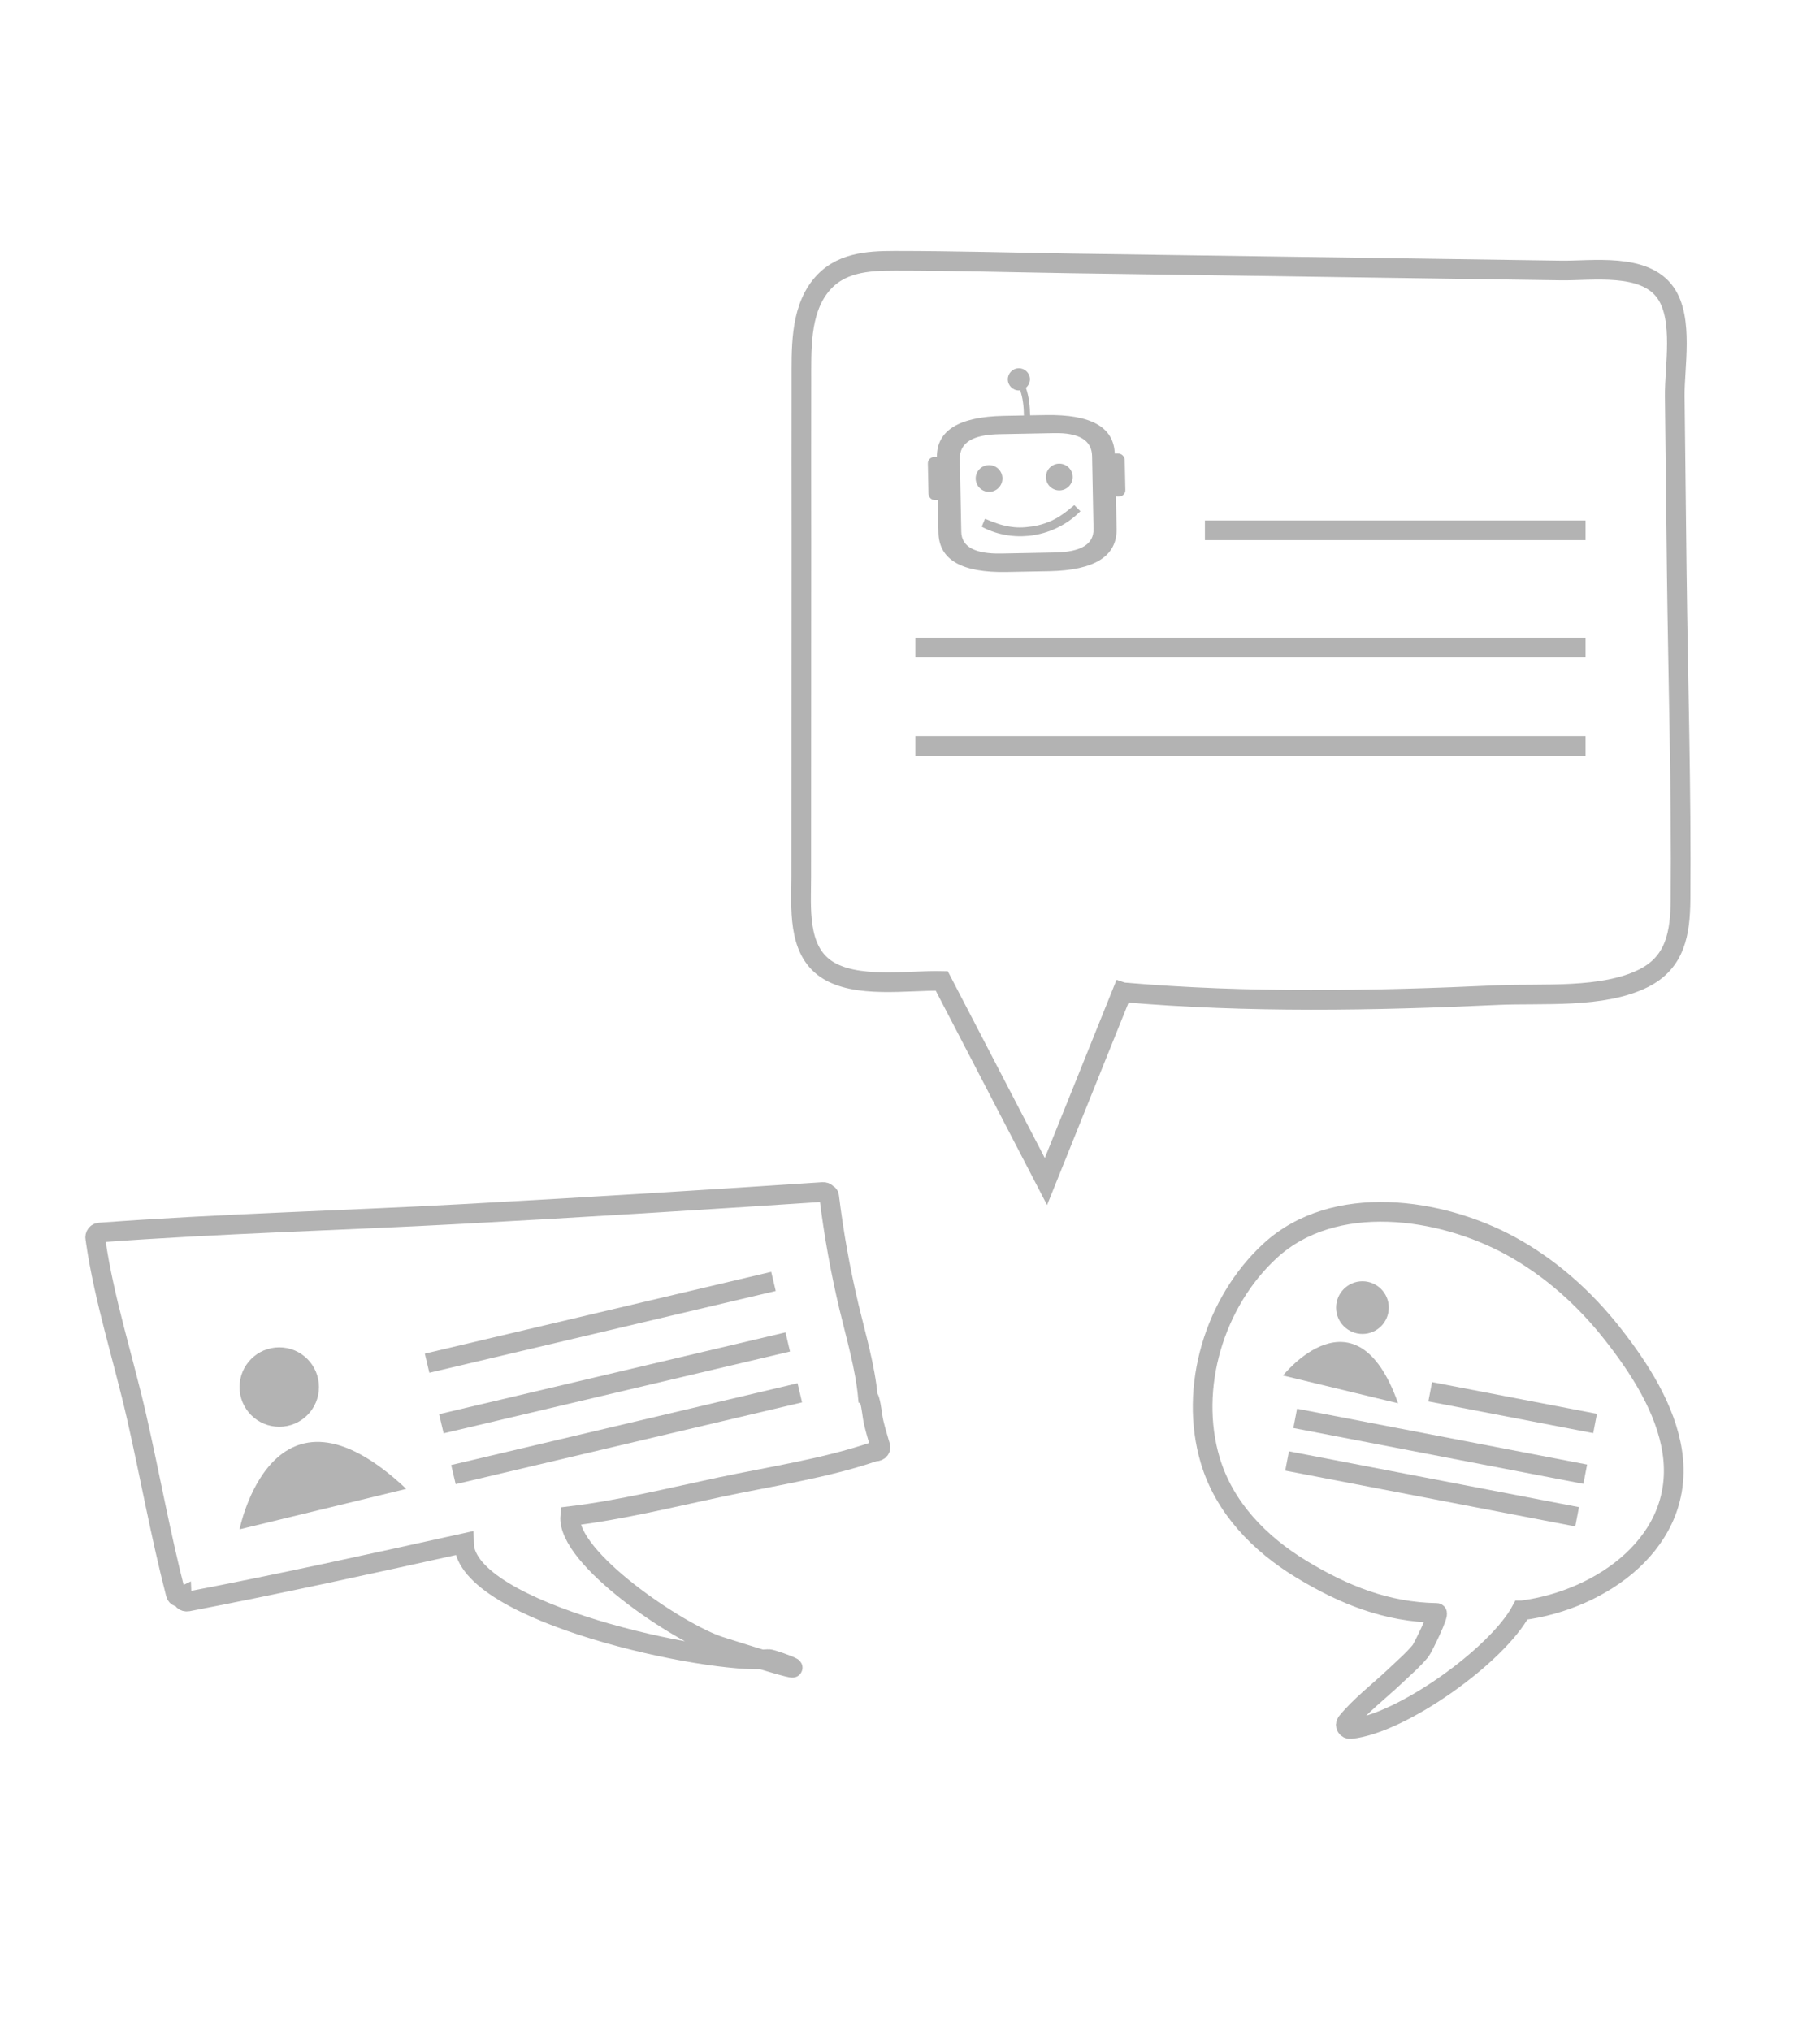 <?xml version="1.0" encoding="utf-8"?>
<!-- Generator: Adobe Illustrator 19.0.0, SVG Export Plug-In . SVG Version: 6.00 Build 0)  -->
<svg version="1.1" id="Capa_1" xmlns="http://www.w3.org/2000/svg" xmlns:xlink="http://www.w3.org/1999/xlink" x="0px" y="0px"
	 viewBox="298 -468.6 1388.7 1549.6" style="enable-background:new 298 -468.6 1388.7 1549.6;" xml:space="preserve">
<style type="text/css">
	.st0{fill:#B3B3B3;}
	.st1{fill:none;stroke:#B3B3B3;stroke-width:15;stroke-miterlimit:10;}
</style>
<path id="XMLID_1_" class="st0" d="M419,90.4"/>
<g id="XMLID_2081_">
	<g id="XMLID_2923_">
		<path id="XMLID_3385_" class="st1" d="M1458.8,760.2c0.2,0,0.5,0,0.7,0c60.4-7.8,124.9-52.5,114.5-121c-5-33-25.3-64.2-45.5-89.9
			c-21.3-27.1-47.5-50.6-77.9-67.2c-53.5-29.2-134.6-41.1-183.4,3.7c-42.5,39.1-62.3,104.5-45.7,160.1
			c10.8,36.1,37.7,63.6,69.3,82.8c32.6,19.8,65.3,32.9,103.5,33.5c2.5,0-10.7,26.9-12.4,29c-5.9,7.1-13.3,13.4-20,19.8
			c-12,11.3-25.8,21.8-36.3,34.6c-1.8,2.2,0.1,5.5,2.9,5.2C1367.3,846.9,1440.5,794.6,1458.8,760.2z"/>
		<line id="XMLID_3381_" class="st1" x1="1389.3" y1="593.4" x2="1515.1" y2="617.6"/>
		<line id="XMLID_3349_" class="st1" x1="1286.3" y1="613.7" x2="1507.6" y2="656.3"/>
		<line id="XMLID_3346_" class="st1" x1="1280.1" y1="646.2" x2="1501.4" y2="688.8"/>
		<g id="XMLID_3295_">
			<circle id="XMLID_3345_" class="st0" cx="1337.6" cy="529.2" r="20.1"/>
		</g>
	</g>
	<g id="XMLID_2122_">
		<path id="XMLID_3173_" class="st1" d="M945.8,528.6c-6.6-27.9-11.6-55.7-15.1-84.2c-0.1-1.2-0.9-1.8-1.8-2.1
			c-0.6-0.9-1.6-1.4-3.1-1.3c-91.9,6.1-183.8,11.8-275.8,16.8c-91.9,5-184.2,7.3-276,14.1c-2.9,0.2-4,3.4-3,5.3c0,0.3-0.1,0.6,0,1
			c6.5,45.1,21.2,90.1,31.3,134.5c10.2,44.8,18.3,90.3,29.8,134.9c0.6,2.4,2.9,2.9,4.6,2.1c0.1,2.2,1.8,4.3,4.6,3.8
			C511.7,740,582,724.5,652,709c1.1,53.2,186.7,92.7,232.5,88.4c3.4-0.3,57.3,20.4-37.3-9.7c-31-9.9-116.9-67.3-114.1-99.4
			c38.3-4.6,76.5-14.1,114.2-22.1c38.7-8.2,79.6-14.2,117.1-26.9c0.3-0.1,0.6-0.3,0.9-0.5c2.2,0.7,5.2-1.1,4.4-3.9
			c-1.7-5.8-3.5-11.6-4.9-17.5c-1.4-5.9-1.6-12.1-3.3-17.8c-0.2-0.8-0.7-1.4-1.2-1.8C958.2,574.6,951.2,551.2,945.8,528.6z"/>
		<g id="XMLID_3096_">
			<line id="XMLID_3170_" class="st1" x1="623.9" y1="571.6" x2="888.2" y2="509.2"/>
			<line id="XMLID_3159_" class="st1" x1="634.8" y1="617.8" x2="899.1" y2="555.4"/>
			<line id="XMLID_3157_" class="st1" x1="644" y1="656.6" x2="908.3" y2="594.2"/>
		</g>
		<g id="XMLID_2961_">
			<circle id="XMLID_3095_" class="st0" cx="511.1" cy="589.8" r="30.3"/>
		</g>
	</g>
	<g id="XMLID_3175_">
		<path id="XMLID_2914_" class="st1" d="M1154.3,288.4c0.3,0.1,0.5,0.2,0.9,0.2c94.8,8.2,190.9,6.5,285.8,2.1
			c33.6-1.5,80,2.8,111.2-12.9c24.4-12.3,27.8-34.7,28.1-59.6c0.7-84.1-1.9-168.3-2.9-252.3l-1.5-131.9c-0.3-22.5,6.9-59-6.9-79
			c-16.1-23.4-56.4-16.8-80-17.2c-39-0.6-78-1.1-117-1.7c-85.5-1.2-170.9-2.5-256.4-3.7c-44.9-0.7-89.9-2-134.9-2
			c-21,0-42.3,1.4-56.5,19.1c-16.1,20.1-14.6,49.5-14.7,73.6c-0.1,40.6,0,81.3,0,121.9l-0.1,255.5c0,23-3.2,55.1,18.8,70.2
			c22.4,15.4,62.7,8.6,88.4,9.2l79.5,153.1L1154.3,288.4z"/>
		<g id="XMLID_2547_">
			<g id="XMLID_2806_">
				<path id="XMLID_2807_" class="st0" d="M1151.1-122.5l-2.5,0c-0.7-20.2-18.2-30-52.5-29.4l-12.1,0.2c-0.1-7.1-0.9-14.6-3.2-21
					c1.9-1.6,3.1-4,3.1-6.6c-0.1-4.7-4-8.4-8.6-8.3c-4.7,0.1-8.4,4-8.3,8.6c0.1,4.7,4,8.4,8.6,8.3c0.3,0,0.6-0.1,0.8-0.1
					c2.1,5.7,2.8,12.6,2.9,19.2l-15.5,0.3c-34.1,0.7-51.1,11.2-50.9,31.4l-2.1,0c-2.7,0.1-4.9,2.3-4.8,5l0.5,23.1
					c0.1,2.7,2.3,4.9,5,4.8l2.1,0l0.5,24.9c0.4,20.7,17.8,30.7,52.2,30l32.4-0.6c34.6-0.7,51.7-11.5,51.3-32.3l-0.5-24.7l2.4,0
					c2.7-0.1,4.9-2.3,4.8-5l-0.5-23.1C1156-120.4,1153.8-122.6,1151.1-122.5z M1132.4-64.8c0.2,11.5-9.5,17.4-29.3,17.8l-40.9,0.8
					c-20.2,0.4-30.5-5.1-30.7-16.6l-1.1-55.8c-0.2-12.1,9.8-18.3,30-18.7l41.9-0.8c19.1-0.4,28.8,5.5,29,17.5L1132.4-64.8z"/>
			</g>
			<g id="XMLID_2802_">
				<path id="XMLID_2805_" class="st0" d="M1117.7-83.2l-0.4,0.4c-2.5,2.2-5,4.1-7.4,5.9c-2.3,1.7-4.8,3.3-7.2,4.5
					c-2.4,1.3-5.1,2.4-7.8,3.3c-2.7,0.9-5.8,1.7-9.2,2.2c-3.4,0.5-6.5,0.8-9.5,0.8c-2.9,0-5.8-0.3-8.7-0.8c-2.8-0.5-5.7-1.2-8.5-2.2
					c-2.8-0.9-5.8-2.1-8.8-3.4l-0.6-0.2l-2.5,6l0.5,0.3c6.1,3.2,12.6,5.3,19.3,6.3c3.8,0.6,7.6,0.8,11.3,0.7
					c2.9-0.1,5.8-0.3,8.6-0.8c6.7-1.1,13.2-3.2,19.2-6.3c6.1-3.1,11.4-7,16-11.6l0.4-0.4L1117.7-83.2z"/>
			</g>
			<g id="XMLID_2631_">
				<g id="XMLID_2638_">
					<circle id="XMLID_2797_" class="st0" cx="1106.3" cy="-104.6" r="10.2"/>
				</g>
			</g>
			<g id="XMLID_2591_">
				<g id="XMLID_2606_">
					<circle id="XMLID_2614_" class="st0" cx="1052.7" cy="-103.5" r="10.2"/>
				</g>
			</g>
		</g>
		<line id="XMLID_2128_" class="st1" x1="1217.4" y1="-63.9" x2="1507.8" y2="-63.9"/>
		<line id="XMLID_2126_" class="st1" x1="996.5" y1="25.5" x2="1507.8" y2="25.5"/>
		<line id="XMLID_2107_" class="st1" x1="996.5" y1="100.6" x2="1507.8" y2="100.6"/>
	</g>
</g>
<path class="st0" d="M480.8,698.4c0,0,25.2-126.8,127.2-30.9L480.8,698.4z"/>
<path class="st0" d="M1277,581c0,0,55.5-69.9,87.8,21.2L1277,581z"/>
</svg>
